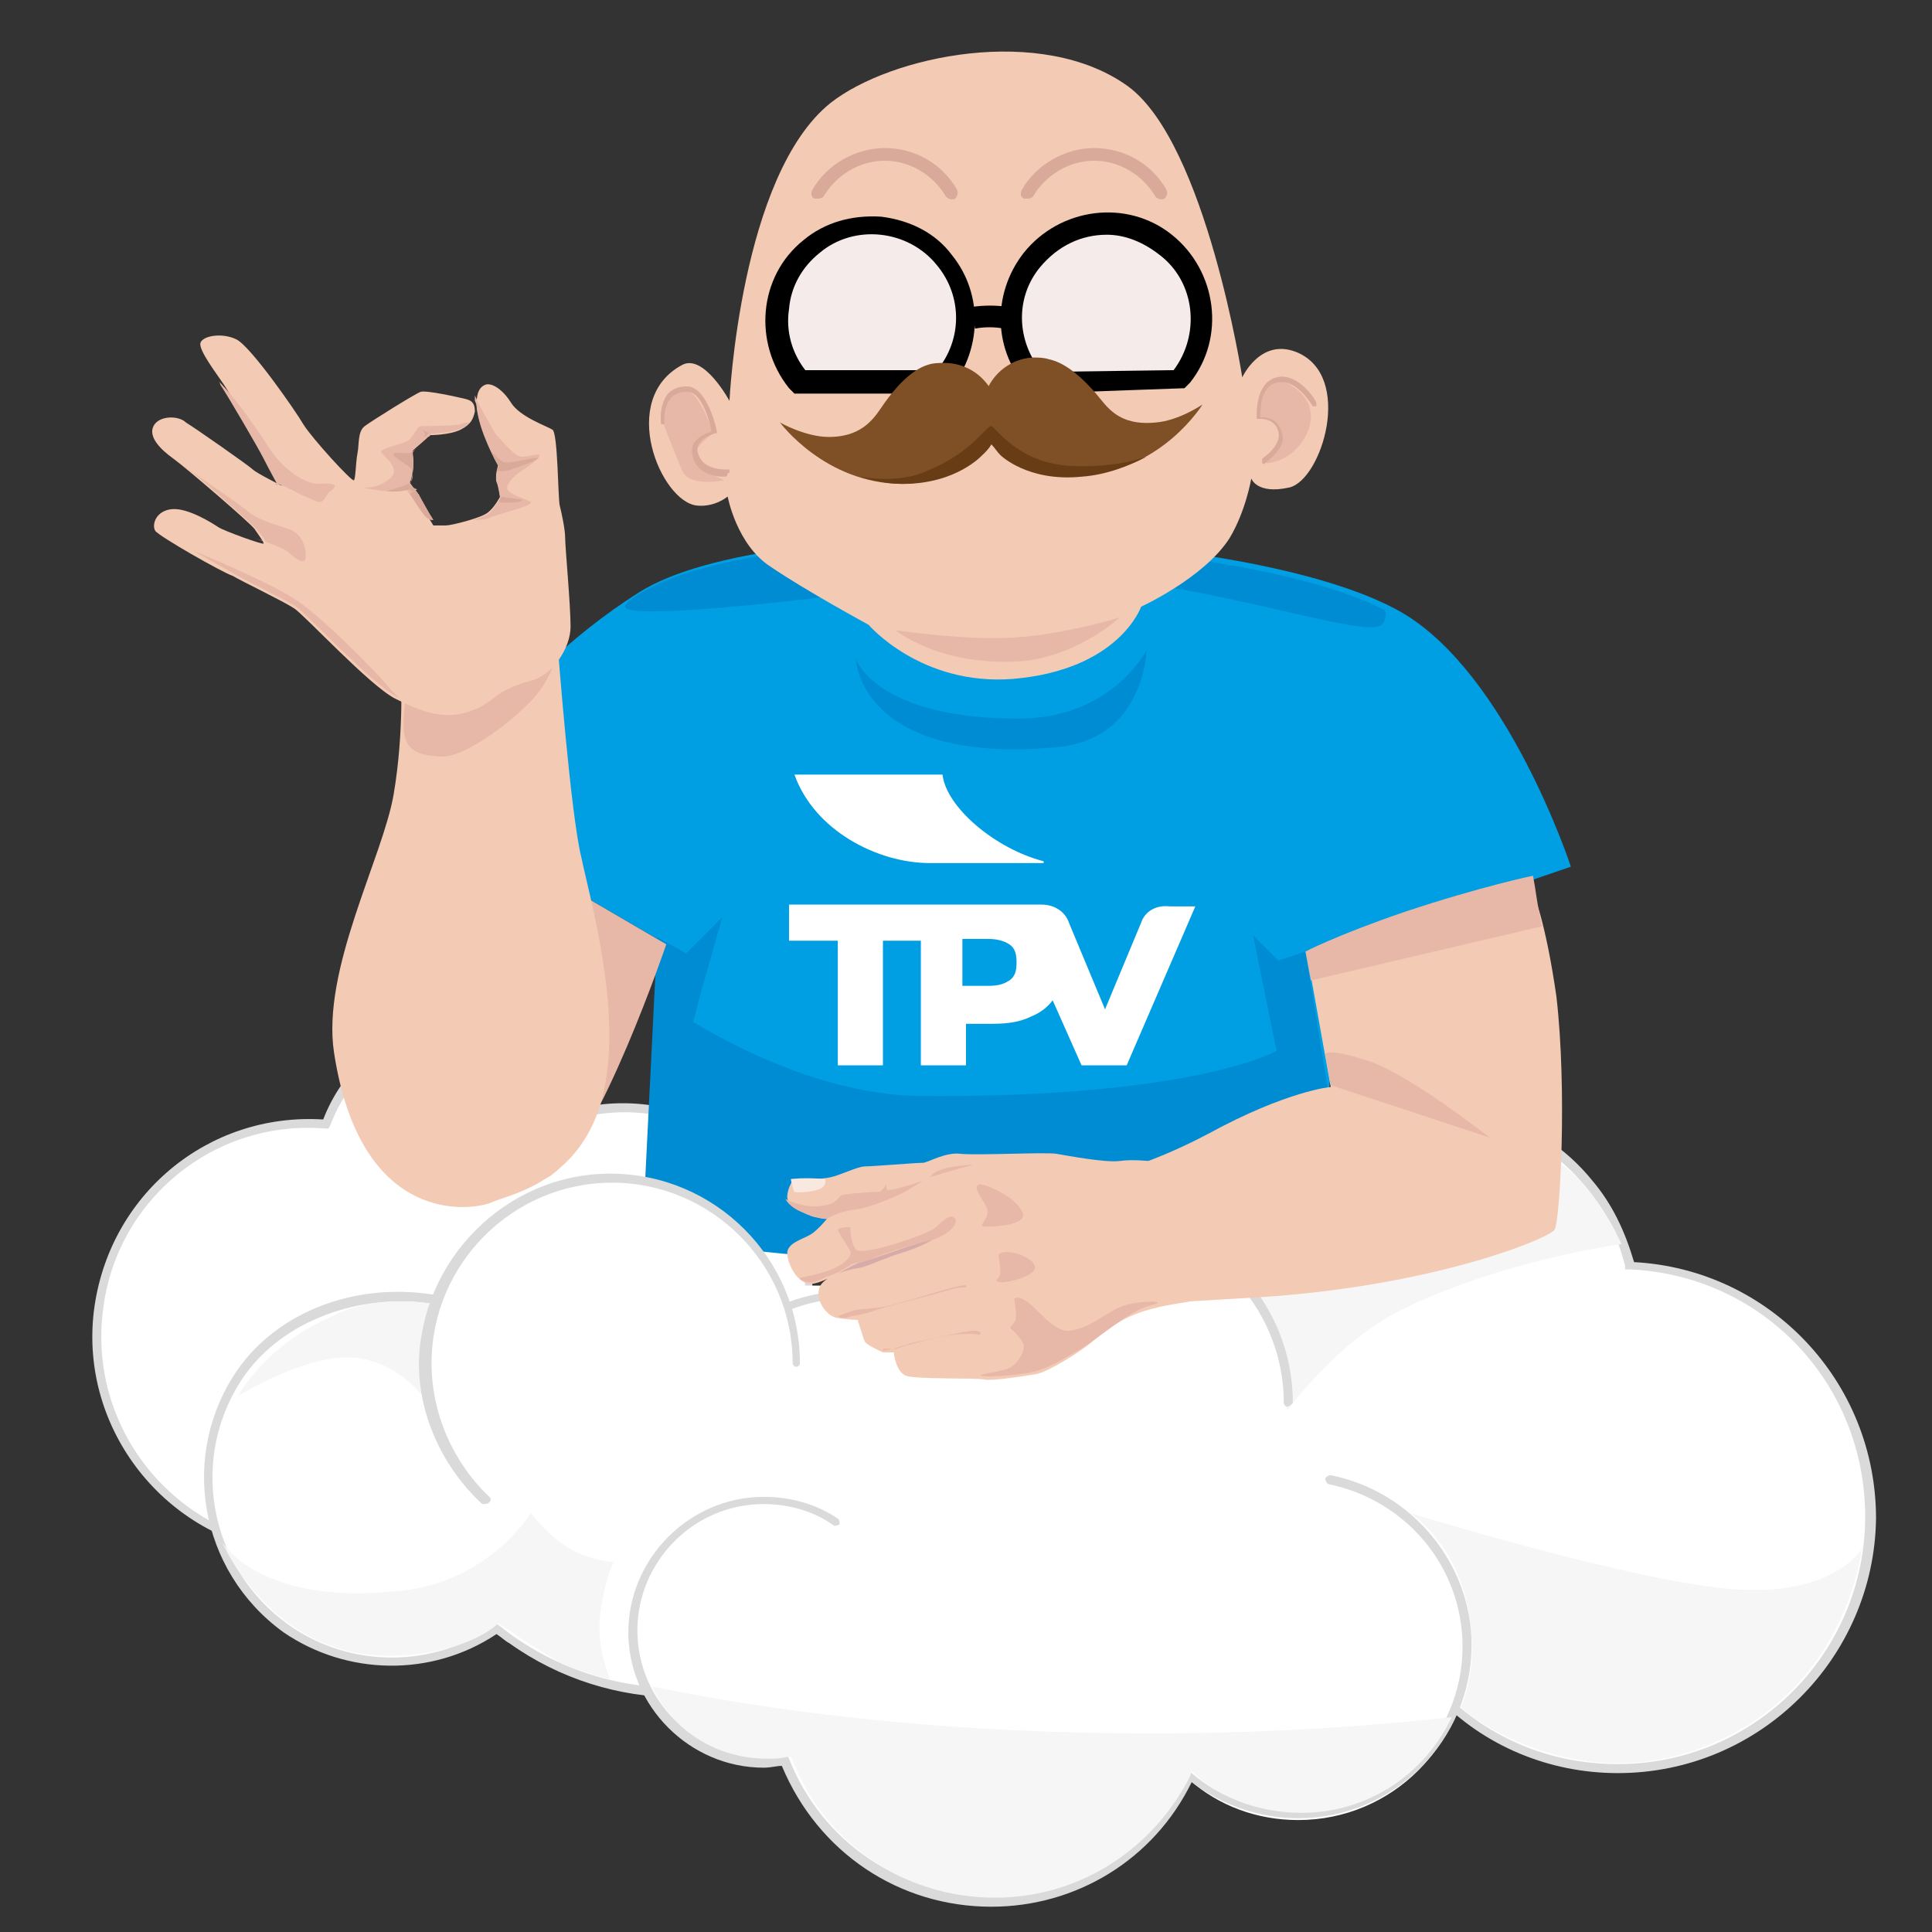 <?xml version="1.0" encoding="utf-8"?>
<!-- Generator: Adobe Illustrator 25.3.1, SVG Export Plug-In . SVG Version: 6.00 Build 0)  -->
<svg version="1.1" id="Capa_1" xmlns="http://www.w3.org/2000/svg" xmlns:xlink="http://www.w3.org/1999/xlink" x="0px" y="0px"
	 viewBox="0 0 107 107" style="enable-background:new 0 0 107 107;" xml:space="preserve">
<rect x="0" y="0" width="107" height="107" fill="#333333" stroke="none"/>
<style type="text/css">
	.st0{fill:#FFFFFF;}
	.st1{fill:#DADADA;}
	.st2{fill:#F7F6F6;}
	.st3{fill:#009FE3;}
	.st4{fill:#008CD3;}
	.st5{fill:#F3CAB3;}
	.st6{fill:#E7B8A7;}
	.st7{fill:#D9A99A;}
	.st8{fill:#F5EBEA;}
	.st9{fill:#7F4F25;}
	.st10{fill:#683C14;}
	.st11{fill:#D6ABA8;}
	.st12{fill:#F8E8DF;}
</style>
<g>
	<g>
		<g>
			<path class="st0" d="M27.6,79.1c-2-1.9-3.3-4.6-3.3-7.5c0-5.7,4.6-10.3,10.3-10.3s10.3,4.6,10.3,10.3"/>
			<path class="st1" d="M27.6,79.4c-0.1,0-0.1,0-0.2-0.1c-2.1-2-3.4-4.8-3.4-7.7c0-5.8,4.7-10.5,10.5-10.5c5.8,0,10.5,4.7,10.5,10.5
				c0,0.1-0.1,0.2-0.2,0.2s-0.2-0.1-0.2-0.2c0-5.5-4.5-10-10-10s-10,4.5-10,10c0,2.8,1.2,5.5,3.2,7.4c0.1,0.1,0.1,0.2,0,0.3
				C27.8,79.3,27.7,79.4,27.6,79.4z"/>
		</g>
		<rect x="27.8" y="71.2" class="st0" width="53.5" height="15.6"/>
		<ellipse class="st0" cx="74.9" cy="76.9" rx="5.1" ry="2.2"/>
		<g>
			<path class="st0" d="M24.5,83.4c-2.4,1.9-5.5,2.8-8.7,2.4C9.3,85,4.7,79.1,5.5,72.7c0.8-6.3,6.3-10.8,12.6-10.4
				c0.5-1.3,1.3-2.5,2.4-3.6c2.9-2.7,7-3.3,10.4-1.8"/>
			<path class="st1" d="M17.2,86.1c-0.5,0-1,0-1.5-0.1C9.2,85.2,4.4,79.2,5.2,72.6c0.8-6.4,6.3-11,12.7-10.6
				c0.5-1.3,1.3-2.5,2.4-3.5c2.9-2.7,7.1-3.5,10.7-1.9c0.1,0.1,0.2,0.2,0.1,0.3c-0.1,0.1-0.2,0.2-0.3,0.1c-3.5-1.5-7.4-0.8-10.2,1.8
				c-1,1-1.8,2.2-2.3,3.5l-0.1,0.2l-0.2,0c-6.2-0.5-11.6,4-12.3,10.1C4.9,79,9.5,84.8,15.8,85.6c3.1,0.4,6.1-0.5,8.5-2.4
				c0.1-0.1,0.3-0.1,0.3,0c0.1,0.1,0.1,0.3,0,0.3C22.5,85.2,19.9,86.1,17.2,86.1z"/>
		</g>
		<g>
			<path class="st0" d="M79.8,93.9c2.5,2.5,6,4.1,9.9,4.1c7.7,0,14-6.2,14-14c0-7.5-5.9-13.6-13.3-13.9c-0.4-1.6-1.1-3.2-2.3-4.5
				c-3-3.6-7.8-4.9-12-3.6"/>
			<path class="st1" d="M89.6,98.2c-3.8,0-7.4-1.5-10-4.2c-0.1-0.1-0.1-0.2,0-0.3c0.1-0.1,0.2-0.1,0.3,0c2.6,2.6,6,4,9.7,4
				c7.6,0,13.7-6.2,13.7-13.7c0-7.4-5.7-13.4-13.1-13.7l-0.2,0l0-0.2c-0.4-1.6-1.1-3.1-2.2-4.4c-2.8-3.4-7.4-4.8-11.7-3.5
				c-0.1,0-0.3,0-0.3-0.2c0-0.1,0-0.3,0.2-0.3c4.5-1.3,9.3,0.1,12.2,3.7c1.1,1.3,1.8,2.8,2.3,4.5c7.5,0.4,13.4,6.6,13.4,14.2
				C103.8,91.8,97.5,98.2,89.6,98.2z"/>
		</g>
		<path class="st2" d="M74.2,62.3c0,0,7.4-0.4,11.5,1.7c2.6,1.3,4.1,4.9,4.1,4.9s-6.7,0.9-12.3,3.7c-3.4,1.7-6.2,5.5-6.2,5.5
			s-3.3-6.5-4-8.5s-4.5-5.5-4.5-5.5L74.2,62.3z"/>
		<path class="st3" d="M35.4,32.8c-7.9,5-11.3,12-11.3,12l12.8,7.5c0,0,1,5.1,1.4,7.4c0.4,2.3-0.3,2.6-0.6,4.1
			c-0.3,1.4,3.2,1.8,9.1,1.9c8.8,0.2,26.2,3.8,26.2,3.8s0.2-5.8,0.7-10c0.5-4.2,0.2-7.3,0.2-7.3l2-0.4L87,48c0,0-3.5-10.7-9.4-14.1
			C69.2,29.1,42.7,28.2,35.4,32.8z"/>
		<path class="st4" d="M47.4,36.5c0,0,1.1,3.3,9,3.3c5.2,0,7.1-3.8,7.1-3.8s-0.1,5.1-5.2,5.4C47.6,42.3,47.4,36.5,47.4,36.5z"/>
		<g>
			<path class="st0" d="M50.5,87c-5.1,7.2-15,8.9-22.2,3.8c-0.3-0.2-0.5-0.4-0.8-0.6c-3.4,2.4-8.1,2.5-11.7,0
				c-4.6-3.3-5.7-9.6-2.4-14.2c2.2-3.1,6.4-4.6,10.5-4"/>
			<path class="st1" d="M37.5,94c-3.2,0-6.5-1-9.3-3c-0.2-0.1-0.4-0.3-0.7-0.5c-3.6,2.4-8.3,2.3-11.8-0.1C11,87,9.9,80.5,13.2,75.8
				c2.2-3.1,6.4-4.8,10.8-4.1c0.1,0,0.2,0.1,0.2,0.3c0,0.1-0.1,0.2-0.3,0.2c-4.1-0.6-8.2,1-10.3,3.9C10.4,80.6,11.5,86.8,16,90
				c3.4,2.4,8,2.4,11.4,0l0.1-0.1l0.1,0.1c0.3,0.2,0.5,0.4,0.8,0.6c7.1,5,16.9,3.3,21.8-3.8c0.1-0.1,0.2-0.1,0.3-0.1
				c0.1,0.1,0.1,0.2,0.1,0.3C47.6,91.6,42.6,94,37.5,94z"/>
		</g>
		<path class="st2" d="M23.9,72.2c0,0-0.7,1.1-0.6,2.7c0.1,1.3,0.3,2.7,0.3,2.7s-1.3-2.1-3.9-2.4c-2.6-0.3-6.5,2.1-6.5,2.1
			s1.4-2.7,5-4.3C20.7,71.6,23.9,72.2,23.9,72.2z"/>
		<path class="st2" d="M34,86.5c0,0-1.1,0-2.4-0.7c-1.1-0.6-2.2-2-2.2-2s-2.3,3.8-7.2,4.3c-7.8,0.9-9.9-2.7-9.9-2.7s2.7,6.4,9.4,6.3
			c4.3-0.1,5.9-1.8,5.9-1.8s2.2,1.5,3.3,2.1c1.1,0.6,2.9,1,2.9,1s-0.9-1.9-0.5-4C33.6,87.1,34,86.5,34,86.5z"/>
		<path class="st2" d="M78.1,83.8c0,0,3.1,1.9,3.4,6.8c0.2,2.2-0.6,4-0.6,4s6.8,5.8,15.1,1.4c6.4-3.4,7.1-10.2,7.1-10.2
			s-1.6,2.7-7.3,2.2S78.1,83.8,78.1,83.8z"/>
		<g>
			<path class="st0" d="M46.4,84.3c-1.1-0.8-2.5-1.2-4-1.2c-4,0-7.3,3.3-7.3,7.3c0,4,3.3,7.3,7.3,7.3c0.4,0,0.8,0,1.1-0.1
				c1.8,4.6,6.2,7.8,11.4,7.8c4.8,0,9-2.8,11-6.8c1.6,1.4,3.7,2.2,6,2.2c5.2,0,9.4-4.2,9.4-9.4c0-4.6-3.3-8.4-7.6-9.2"/>
			<path class="st1" d="M54.9,105.6c-5.1,0-9.6-3-11.6-7.8c-0.3,0-0.6,0.1-1,0.1c-4.1,0-7.5-3.4-7.5-7.5c0-4.1,3.4-7.5,7.5-7.5
				c1.5,0,2.9,0.4,4.1,1.2c0.1,0.1,0.1,0.2,0.1,0.3c-0.1,0.1-0.2,0.1-0.3,0.1c-1.1-0.8-2.5-1.2-3.9-1.2c-3.9,0-7,3.2-7,7
				c0,3.9,3.2,7,7,7c0.4,0,0.7,0,1.1-0.1l0.2,0l0.1,0.2c1.8,4.6,6.2,7.6,11.2,7.6c4.6,0,8.7-2.6,10.8-6.7l0.1-0.3l0.2,0.2
				c1.6,1.4,3.7,2.1,5.9,2.1c5,0,9.1-4.1,9.1-9.1c0-4.4-3.1-8.1-7.4-9c-0.1,0-0.2-0.2-0.2-0.3c0-0.1,0.2-0.2,0.3-0.2
				c4.5,0.9,7.8,4.9,7.8,9.4c0,5.3-4.3,9.6-9.6,9.6c-2.1,0-4.2-0.7-5.9-2C63.9,103,59.6,105.6,54.9,105.6z"/>
		</g>
		<path class="st2" d="M36.1,93.4c1.2,2.5,3.6,4,6.4,4c0.4,0,0.7,0,1.1-0.1l0.2,0l0.1,0.2c1.8,4.6,6.2,7.6,11.2,7.6
			c4.6,0,8.7-2.6,10.8-6.7l0.1-0.3l0.2,0.2c1.6,1.4,3.7,2.1,5.9,2.1c3.6,0,6.8-2.1,8.3-5.3C75,95.7,69.4,96,63.7,96
			C53.8,96,44.3,95.1,36.1,93.4z"/>
		<path class="st0" d="M70.9,75.6c-1-4.6-5.1-8.1-10-8.1c-3.9,0-7.3,2.2-9,5.5c-1.4-0.9-3.1-1.3-4.8-1.3c-2.5,0-4.8,1-6.4,2.6"/>
		<g>
			<path class="st0" d="M43,72.5c-0.6-1.4-2-2.2-3.6-2.2c-0.8,0-2.3,0.5-2.8,1.2c0,0-0.6,0.6-0.8,1.2"/>
			<path class="st1" d="M35.7,72.9C35.7,72.9,35.7,72.9,35.7,72.9c-0.2-0.1-0.3-0.2-0.2-0.3c0.2-0.6,0.8-1.2,0.9-1.3
				c0.6-0.8,2.2-1.3,3-1.3c1.7,0,3.2,0.9,3.9,2.4c0.1,0.1,0,0.3-0.1,0.3c-0.1,0.1-0.3,0-0.3-0.1c-0.6-1.3-1.9-2.1-3.4-2.1
				c-0.8,0-2.1,0.5-2.6,1.1l0,0c0,0-0.6,0.6-0.7,1.1C35.9,72.9,35.8,72.9,35.7,72.9z"/>
		</g>
		<ellipse class="st0" cx="39.7" cy="73.7" rx="3.3" ry="2.8"/>
		<path class="st1" d="M70.9,75.8c-0.1,0-0.2-0.1-0.2-0.2c-0.9-4.6-5-7.9-9.7-7.9c-3.7,0-7.1,2-8.8,5.3L52,73.3l-0.2-0.1
			c-1.4-0.9-3.1-1.3-4.7-1.3c-2.3,0-4.6,0.9-6.3,2.5c-0.1,0.1-0.2,0.1-0.3,0c-0.1-0.1-0.1-0.2,0-0.3c1.8-1.7,4.1-2.6,6.6-2.6
			c1.7,0,3.3,0.4,4.7,1.3c1.8-3.3,5.3-5.4,9.1-5.4c4.9,0,9.2,3.5,10.2,8.3C71.1,75.7,71.1,75.8,70.9,75.8
			C70.9,75.8,70.9,75.8,70.9,75.8z"/>
		<g>
			<path class="st0" d="M51.4,74.2c1.4-3.9,5.2-6.7,9.6-6.7c5.6,0,10.2,4.6,10.2,10.2"/>
			<path class="st1" d="M71.3,77.9c-0.1,0-0.2-0.1-0.2-0.2c0-5.5-4.5-10-10-10c-4.2,0-8,2.6-9.4,6.6c0,0.1-0.2,0.2-0.3,0.1
				c-0.1,0-0.2-0.2-0.1-0.3c1.5-4.1,5.4-6.9,9.8-6.9c5.8,0,10.5,4.7,10.5,10.5C71.5,77.8,71.4,77.9,71.3,77.9z"/>
		</g>
		<path class="st4" d="M76.3,34.7c0.5-0.1,0.5-0.8,0.4-0.9c-8-4.2-34.1-5.4-41.3-0.9c-1.3,0.8-1.3,1.1,2.6,0.9
			c10.4-0.7,15.3-2.3,22-1.8C66.8,32.3,74.7,35.1,76.3,34.7z"/>
		<path class="st4" d="M72.3,52.7l-1.5,0.5l-1.4-1.4l1.3,6.4c0,0-4.5,2.6-19.6,2.5c-5.2,0-10.4-2.7-12.7-4.1l0.3-1.2l1.3-4.6l-2,2
			l-1.6-0.9l-0.8,16.1c-0.2,1,18,2.7,26.1,1.9c8.1-0.8,12-8.6,12-8.6L72.3,52.7z"/>
		<g>
			<g>
				<path class="st5" d="M84.9,49.4l-12.4,4.1l1.2,6.7c0,0-2.4,0.2-6.8,2.6c-5.5,2.9-8.6,2.6-8.6,2.6l1.1,7.1c0,0-0.8,0,9.4-0.6
					c10.2-0.5,17-3.3,17.3-3.8s0.7-7.7,0.1-12.9C85.6,51,84.9,49.4,84.9,49.4z"/>
				<path class="st6" d="M72.3,52.7c0,0,1.7-0.9,5.5-2.2c4.2-1.4,7.1-2,7.1-2c0,0,0.1,0.5,0.2,1.2c0.1,0.7,0.3,1.6,0.3,1.6l-12.8,3
					L72.3,52.7z"/>
				<path class="st6" d="M73.7,60.1l8.8,2.9c0,0-4.7-3.7-6.9-4.3c-2.2-0.7-2.2-0.3-2.2-0.3L73.7,60.1z"/>
			</g>
			<g>
				<path class="st3" d="M61.1,63.9L61.1,63.9C61.1,63.9,61.1,63.9,61.1,63.9z"/>
			</g>
		</g>
		<g>
			<path class="st0" d="M26.8,83.1c-2-1.9-3.3-4.6-3.3-7.5c0-5.7,4.6-10.3,10.3-10.3s10.3,4.6,10.3,10.3"/>
			<path class="st1" d="M26.8,83.3c-0.1,0-0.1,0-0.2-0.1c-2.1-2-3.4-4.8-3.4-7.7C23.3,69.8,28,65,33.8,65c5.8,0,10.5,4.7,10.5,10.5
				c0,0.1-0.1,0.2-0.2,0.2s-0.2-0.1-0.2-0.2c0-5.5-4.5-10-10-10s-10,4.5-10,10c0,2.8,1.2,5.5,3.2,7.4c0.1,0.1,0.1,0.2,0,0.3
				C27,83.3,26.9,83.3,26.8,83.3z"/>
		</g>
		<path class="st6" d="M30.4,48.5l6.5,3.8c0,0-3.7,10.9-6.4,12.8s-7.9-9.8-7.9-9.8L30.4,48.5z"/>
		<g>
			<path class="st5" d="M30.9,35.9c0,0,0.7,9.2,1.3,11.6c0.5,2.4,2.4,8.9,1.1,13.5s-5.3,5.2-6.1,5.6c-0.9,0.4-7.2,1.5-8.7-8.3
				c-0.7-4.6,2.7-10.8,3.3-14.3c0.6-3.5,0.4-6.9,0.4-6.9L30.9,35.9z"/>
			<path class="st6" d="M30.9,35.9c0,0-0.2,1.4-1.2,2.6c-1,1.2-3.9,3.5-5.3,3.4c-2-0.1-2.3-0.8-1.9-3.4
				C22.9,35.8,30.9,35.9,30.9,35.9z"/>
			<g>
				<g>
					<path class="st5" d="M29.4,37.7c1.2-0.3,2.2-1.8,2.2-3c0-1.2-0.3-4.4-0.3-4.9c0-0.5-0.2-1.4-0.3-1.8s-0.1-4-0.4-4.2
						s-1.8-0.7-2.3-1.5c-0.5-0.8-1.1-1.1-1.4-1c-0.3,0.1-0.5,0.4-0.5,1c0,0.1,0,0.2,0,0.2c0.1,0.7,0.3,1.3,0.6,2
						c0.3,0.7,0.6,1.2,0.6,1.2s-0.2,0.7-0.1,0.9c0.1,0.2,0.2,0.9,0.2,0.9s-0.3,0.6-0.7,0.9s-2,0.7-2.3,0.7c-0.3,0-0.7,0-0.7,0
						s-0.8-1.3-0.9-1.6s-0.5-0.6-0.5-0.7c0.1-0.1,0.2-0.8,0.2-1.1c0-0.4-0.1-0.6,0-0.7c0,0,0.8-0.7,0.8-0.7s0.2-0.2,0.2-0.2
						s1.1,0,1.7-0.3s0.7-0.6,0.8-1c0-0.4-0.1-0.6-0.5-0.7c-0.4-0.1-2.2-0.5-2.5-0.4s-2.7,1.6-3.1,1.9s-0.3,1-0.4,1.5
						s-0.1,1.4-0.2,1.5s-2.3-2.3-2.8-3.1c-0.4-0.7-2.9-4.3-3.7-4.7s-1.9-0.2-2,0.2c-0.1,0.4,0.9,1.7,1.3,2.3
						c0.4,0.6,2.1,3.5,2.4,4.1s0.8,1.5,0.8,1.5s-1.4-0.7-1.6-0.9s-3.2-2.3-3.7-2.6C9.9,23,8.8,23,8.5,23.6c-0.3,0.6,0.4,1.3,1.1,1.8
						c0.7,0.5,4.3,3.6,4.5,3.9c0.2,0.3,0.5,0.7,0.5,0.8s-2.2-0.7-2.5-0.9c-0.3-0.2-1.7-1.1-2.6-1c-0.9,0.1-1.1,0.9-0.9,1.2
						c0.2,0.3,3.7,2.3,4.3,2.5c0.5,0.3,2.8,1.4,3.4,1.8s4.2,4.3,5.6,5c1.4,0.7,2.7,1.2,4.1,0.7C27.5,38.9,27.2,38.3,29.4,37.7z"/>
				</g>
				<g>
					<path class="st6" d="M14.7,30c-0.3-0.1-0.6-0.2-0.6-0.2C14.4,29.9,14.6,30,14.7,30z"/>
					<path class="st6" d="M14.7,30C14.7,30,14.7,30,14.7,30c0.5,0.2,1.1,0.4,1.3,0.6c0.4,0.4,0.8,0.6,0.9,0.4c0.1-0.3,0-1.4-0.9-1.7
						c-0.9-0.3-1.7-0.5-2.3-1c-0.6-0.5-3-2.1-3.5-2.5c0,0,0,0,0,0c1.3,1,3.7,3.2,3.9,3.4C14.4,29.5,14.7,29.9,14.7,30z"/>
					<path class="st6" d="M16.9,27.5c0.3,0.1,0.6,0.3,0.8,0.3c0.3,0,0.4-0.5,0.6-0.6c0.3-0.2,0.5-0.5-0.6-0.4c-1.1,0-2.3-1.2-2.8-2
						c-0.4-0.6-1.6-2.5-2.9-3.8c0.1,0.1,0.2,0.2,0.2,0.3c0.4,0.6,2.1,3.5,2.4,4.1c0.3,0.6,0.8,1.5,0.8,1.5s-0.1,0-0.2-0.1l0,0
						C15.5,26.7,16.6,27.4,16.9,27.5z"/>
					<path class="st6" d="M21.4,37.9c-0.6-0.7-3.7-3.9-5.2-4.8c-1.1-0.7-4-2-5.5-2.6c1,0.6,2,1.1,2.3,1.3c0.5,0.3,2.8,1.4,3.4,1.8
						c0.6,0.4,4.2,4.3,5.6,5c0,0,0.1,0,0.1,0.1C22.1,38.6,21.8,38.4,21.4,37.9z"/>
					<path class="st6" d="M23.3,23.6c-0.2,0-0.4,0.6-0.7,0.8c-0.3,0.2-1.4,0.4-1.5,0.6c0,0.2,1.2,0.9,0.5,1.5S20.1,27,20.1,27
						s0.9,0.2,1.3,0.2c0.4,0.1,1.1-0.1,1.1-0.1s0.4,0.6,0.9,1.3c0.2,0.3,0.4,0.4,0.6,0.4c-0.2-0.3-0.7-1.2-0.8-1.4
						c-0.2-0.3-0.5-0.6-0.5-0.7c0.1-0.1,0.2-0.8,0.2-1.1c0-0.4-0.1-0.6,0-0.7c0,0,0.8-0.7,0.8-0.7c0.1,0,0.2-0.2,0.2-0.2
						s1.1,0,1.7-0.3c0.2-0.1,0.3-0.2,0.4-0.3c-0.1,0-0.3,0-0.5,0.1C25,23.6,23.5,23.6,23.3,23.6z"/>
					<path class="st6" d="M26.4,22.6c0.1,0.7,0.3,1.3,0.6,2c0.3,0.7,0.6,1.2,0.6,1.2s-0.2,0.7-0.1,0.9c0.1,0.2,0.2,0.9,0.2,0.9
						s-0.3,0.6-0.7,0.9c-0.2,0.1-0.5,0.2-0.8,0.3c0.3,0,0.7,0,1.1-0.2c0.9-0.3,2.2-0.6,2.1-0.8c-0.1-0.1-1.2-0.4-1.3-0.7
						c-0.1-0.3,0.4-0.8,0.9-1.1c0.5-0.3,0.9-0.7,0.9-0.8c0-0.1-0.7,0.1-1,0.1c-0.4,0-1-0.8-1.4-1.2c-0.2-0.3-0.9-1.5-1.2-2.2
						c0,0.1,0,0.2,0,0.3C26.4,22.4,26.4,22.5,26.4,22.6z"/>
				</g>
				<g>
					<path class="st7" d="M23.5,24.4C23.5,24.4,23.5,24.4,23.5,24.4c-0.1,0.1-0.4,0.3-0.5,0.4C23.2,24.6,23.4,24.5,23.5,24.4z"/>
					<path class="st7" d="M23.4,28.4c0.2,0.3,0.4,0.4,0.6,0.4c-0.2-0.3-0.7-1.2-0.8-1.4c-0.1-0.1-0.1-0.2-0.2-0.2
						c-0.1,0-0.2,0.1-0.3,0.1C22.8,27.5,23.1,28,23.4,28.4z"/>
					<path class="st7" d="M23.4,23.8c0,0,0.3,0.3,0,0.5c0.1-0.1,0.1-0.1,0.1-0.1c0.1,0,0.2-0.2,0.2-0.2s0.2,0,0.5,0
						C23.8,24.1,23.4,23.8,23.4,23.8z"/>
					<path class="st7" d="M22.7,26.8c0.1-0.1,0.2-0.8,0.2-1.1s-0.1-0.6,0-0.7c0,0,0.1-0.1,0.2-0.2c-0.2,0.2-0.4,0.3-0.5,0.3
						c-0.3,0-0.9-0.1-0.8,0.1s0.9,0.6,1,0.8c0.1,0.2,0.1,0.7-0.2,0.8c-0.2,0.1-0.8,0.3-1.2,0.4c0.1,0,0.2,0,0.2,0
						c0.4,0.1,1.1-0.1,1.1-0.1s0,0,0.1,0.1c0.1,0,0.2,0,0.3-0.1C22.8,27,22.6,26.8,22.7,26.8z"/>
					<path class="st7" d="M29.8,25.4c0.2-0.2-1.5,0.3-1.9,0.2c-0.2-0.1-0.4-0.3-0.7-0.6c0.2,0.5,0.4,0.8,0.4,0.8s0,0.1-0.1,0.3
						c0.3,0,0.6,0,0.8-0.1C28.9,25.8,29.5,25.6,29.8,25.4"/>
					<path class="st7" d="M28.9,27.7c-0.1-0.1-0.8-0.1-1.1-0.2c0,0,0,0,0,0c0,0-0.1,0.1-0.2,0.3C28.1,27.9,29,27.8,28.9,27.7z"/>
				</g>
			</g>
		</g>
		<g>
			<path class="st5" d="M46,5.7c-5,4-5.6,16.5-5.6,16.5s-1.4-2.6-2.6-2c-3.6,1.9-1.2,7.6,0.8,7.8c1,0.1,1.7-0.5,1.7-0.5
				s0.5,2.7,2.4,3.9c1.9,1.3,5.4,3.2,5.4,3.2s2.9,3.4,8,3c5.9-0.5,7.1-4,7.1-4s3.5-1.6,4.9-3.8c0.9-1.5,1.2-3.3,1.2-3.3
				s0.3,0.9,2.1,0.5s3.6-6.2,0.4-7.5c-2-0.8-3,1.4-3,1.4s-2-12.9-6.3-16.1C57.7,1.3,49.3,3.1,46,5.7z"/>
			<path class="st6" d="M49.6,34.9c0,0,3.9,0.6,6.7,0.4c2.8-0.2,5.7-1.1,5.7-1.1s-2.1,2-5.2,2.4C52.1,37,49.6,34.9,49.6,34.9z"/>
			<path class="st6" d="M69.7,23.1c0,0,0.3-2.4,1-2.1c0.7,0.2,1.9,0.8,1.9,2.1c0,0.9-0.8,2.2-2.1,2.5s0.8-0.8,0.4-1.7
				C70.5,23,69.7,23.1,69.7,23.1z"/>
			<path class="st6" d="M36.6,23.1c0,0,0-1.8,1.4-1.5c0.8,0.2,1.5,2.4,1.5,2.4s-1.2,0.8-1,1.4s1.6,1.2,1.6,1.2s-1.9,0.4-2.3-0.5
				S36.6,23.1,36.6,23.1z"/>
			<path class="st7" d="M70,25.7c0,0-0.1,0-0.1-0.1c0-0.1,0-0.1,0-0.2c0,0,1.1-0.7,0.9-1.5c-0.2-0.8-1.1-0.7-1.1-0.7l-0.1,0l0-0.1
				c0-0.1-0.1-1.9,1.1-2.2c1.2-0.3,2.2,1.3,2.2,1.4c0,0.1,0,0.1,0,0.2c-0.1,0-0.1,0-0.2,0c0,0-0.9-1.6-2-1.3
				c-0.9,0.2-0.9,1.5-0.9,1.9c0.4,0,1,0.1,1.2,0.9C71.3,24.8,70.1,25.6,70,25.7C70.1,25.7,70,25.7,70,25.7z"/>
			<path class="st7" d="M40.1,26.4c-0.4,0-1.4-0.1-1.7-1c-0.1-0.3-0.1-0.6,0-0.8c0.2-0.4,0.7-0.6,1-0.7c-0.1-0.7-0.6-2.2-1.3-2.2
				c-0.4,0-0.7,0.1-0.9,0.3c-0.5,0.5-0.4,1.4-0.4,1.4c0,0.1,0,0.1-0.1,0.1c-0.1,0-0.1,0-0.1-0.1c0,0-0.1-1,0.4-1.6
				c0.3-0.3,0.6-0.4,1.1-0.4c1.1,0.1,1.6,2.4,1.6,2.5l0,0.1l-0.1,0c0,0-0.7,0.2-0.9,0.6c-0.1,0.2-0.1,0.4,0,0.6
				c0.3,0.9,1.6,0.8,1.6,0.8c0.1,0,0.1,0,0.1,0.1c0,0.1,0,0.1-0.1,0.1C40.3,26.4,40.2,26.4,40.1,26.4z"/>
			<path class="st7" d="M45.3,11c-0.1,0-0.1,0-0.2,0c-0.2-0.1-0.2-0.3-0.1-0.5c0.8-1.4,2.4-2.3,4-2.3c1.7,0,3.2,0.9,4,2.3
				c0.1,0.2,0,0.4-0.1,0.5c-0.2,0.1-0.4,0-0.5-0.1c-0.7-1.2-2-2-3.4-2c-1.4,0-2.7,0.8-3.4,2C45.6,10.9,45.5,11,45.3,11z"/>
			<path class="st7" d="M56.9,11c-0.1,0-0.1,0-0.2,0c-0.2-0.1-0.2-0.3-0.1-0.5c0.8-1.4,2.4-2.3,4-2.3c1.7,0,3.2,0.9,4,2.3
				c0.1,0.2,0,0.4-0.1,0.5c-0.2,0.1-0.4,0-0.5-0.1c-0.7-1.2-2-2-3.4-2c-1.4,0-2.7,0.8-3.4,2C57.2,10.9,57.1,11,56.9,11z"/>
			<g>
				<path d="M55.6,18.2c-0.5-0.1-1.1-0.1-1.6,0L53.8,17c0.7-0.1,1.4-0.1,2,0L55.6,18.2z"/>
				<g>
					<g>
						<path class="st8" d="M52.3,21.2c0.1-0.1,0.2-0.2,0.3-0.3c1.8-2.2,1.5-5.4-0.7-7.2c-2.2-1.8-5.4-1.5-7.2,0.7
							c-1.7,2-1.5,4.9,0.3,6.8L52.3,21.2z"/>
						<path d="M52.4,21.8l-8.4,0l-0.2-0.2c0,0-0.1-0.1-0.1-0.1c-2-2.5-1.7-6.2,0.8-8.2c1.2-1,2.7-1.4,4.3-1.3c1.6,0.2,3,0.9,3.9,2.1
							c1.8,2.2,1.7,5.4-0.2,7.6L52.4,21.8z M44.6,20.5l7.3,0c1.4-1.7,1.4-4.1,0-5.8c-1.6-2-4.6-2.3-6.5-0.7c-1,0.8-1.6,1.9-1.7,3.1
							C43.5,18.4,43.9,19.6,44.6,20.5z"/>
					</g>
					<g>
						<path class="st8" d="M57.7,21.3l7.7-0.2c0.3-0.3,0.5-0.6,0.7-1c1.3-2.5,0.3-5.6-2.3-6.9c-2.5-1.3-5.6-0.3-6.9,2.3
							C55.9,17.5,56.3,19.8,57.7,21.3z"/>
						<path d="M57.2,21.8L57,21.6c-2-2.1-2.1-5.3-0.3-7.6c2-2.5,5.7-3,8.2-1c2.5,2,3,5.7,1,8.2c0,0-0.1,0.1-0.1,0.1l-0.2,0.2
							L57.2,21.8z M61.3,13c-1.4,0-2.7,0.6-3.7,1.8c-1.4,1.7-1.3,4.1,0.1,5.8l7.3-0.1c1.5-2,1.2-4.9-0.8-6.4
							C63.3,13.4,62.3,13,61.3,13z"/>
					</g>
				</g>
			</g>
			<g>
				<g>
					<g>
						<path class="st9" d="M55.4,25.1L55.4,25.1c-0.6-0.5-1-1.2-1-2.1c-0.1-1.6,1.1-3.1,2.8-3.2c0.3,0,0.6,0,0.9,0.1c0,0,0,0,0,0
							c0,0,0,0,0,0c0,0,0,0,0,0c1,0.2,2,1.2,2.6,1.9c0.6,0.7,1.2,1.8,3.3,1.6c1.3-0.1,2.6-1,2.6-1s-2.2,3.6-6.5,3.9
							C56.9,26.6,55.4,25.1,55.4,25.1z"/>
					</g>
					<g>
						<path class="st9" d="M54.4,25.2L54.4,25.2c0.6-0.5,0.9-1.3,0.9-2.1c0-1.6-1.3-3-3-3c-0.3,0-0.6,0-0.9,0.1c0,0,0,0,0,0
							c0,0,0,0,0,0c0,0,0,0,0,0c-1,0.3-1.9,1.4-2.4,2.1c-0.5,0.7-1.1,1.9-3.1,1.9c-1.3,0-2.7-0.8-2.7-0.8s2.5,3.4,6.8,3.4
							C53,26.7,54.4,25.2,54.4,25.2z"/>
					</g>
				</g>
				<path class="st10" d="M59.2,25.8c-2.9-0.2-4.1-2.2-4.3-2.2c-0.3,0-1.1,1.5-3.6,2.5c-1.1,0.5-2.5,0.5-3.7,0.3
					c0.7,0.2,1.5,0.4,2.4,0.4c3,0,4.4-1.6,4.4-1.6l0,0c0.2-0.2,0.4-0.4,0.5-0.6c0.2,0.2,0.3,0.4,0.5,0.6l0,0c0,0,1.5,1.5,4.5,1.2
					c1.4-0.1,2.6-0.6,3.6-1.1C62.6,25.6,61.2,25.9,59.2,25.8z"/>
			</g>
		</g>
		<g>
			<path class="st0" d="M63.2,51.1l-2,4.8l-2-4.8c-0.2-0.6-0.8-1-1.5-1h-2.7h-1.1h-2.3h-0.6h-7.3v2h2.7v6.9h2.5v-6.9h2.1v6.9h2.5
				v-2.3h1.5c0.8,0,1.5-0.1,2.1-0.4c0.5-0.2,0.9-0.5,1.2-0.9l1.6,3.6h2.5l3.8-8.8h-1.4C64,50.1,63.4,50.5,63.2,51.1z M55.9,54.3
				c-0.3,0.2-0.6,0.3-1.2,0.3h-1.4v-2.6h1.4c0.5,0,0.9,0.1,1.2,0.3c0.3,0.2,0.4,0.5,0.4,1C56.3,53.8,56.2,54.1,55.9,54.3z"/>
			<path class="st0" d="M57.8,47.7c-2.7-0.7-5.4-3-5.6-4.8H44c1.1,3.1,4.6,4.9,7.5,4.9h6.3L57.8,47.7z"/>
		</g>
	</g>
	<g>
		<path class="st11" d="M45.7,70.1c0.1,0.4,0.9,0.8,1,0.9c0.1,0,6.4-2.5,6.4-2.5L51,67.7L45.7,70.1z"/>
		<g>
			<path class="st5" d="M63.6,64.3c0,0-0.9-0.1-1.6,0c-0.8,0.1-2.9-0.3-3.5-0.4s-4.4,0.1-5.3,0s-1.8,0.5-2.1,0.5
				c-0.4,0-2.8,0.2-3.2,0.2c-0.4,0-1.4,0.5-1.9,0.6c-0.4,0.1-2.1,0.2-2.1,0.2s-0.3,0.4-0.3,0.9s1.1,1,1.5,1.1
				c0.4,0.1,0.7,0.1,0.7,0.1S45.4,68,45,68.3s-1.4,0.5-1.4,1.1s0.6,1.8,1.4,1.7c0.8-0.1,2.2-1.1,2.7-1.2c0.4-0.1,2.4-0.8,2.7-0.9
				c0.4-0.1,1.4-0.5,1.3-0.4c0,0.1-1.1,0.6-1.8,0.8s-1.8,0.7-2.2,0.8c0,0-1.6,0.2-2.2,0.9c-0.5,0.7,0.2,1.8,0.9,1.9
				c0.7,0.1,1.1,0.1,1.1,0.1s0.3,1,0.4,1.2c0.1,0.2,0.8,0.5,1,0.6c0.2,0,0.6,0,0.6,0s0.1,1.1,0.7,1.3s3.9,0.1,4.3,0.2
				s2.3-0.2,2.9-0.3c0.6-0.1,2.4-1.2,3.1-1.8c0.7-0.6,1.6-1.3,2.9-1.7s2.1-0.4,2.8-0.6c1.4-0.3,1.9-2.8,1.8-4.1
				C67.8,66.5,65.8,64.5,63.6,64.3z"/>
			<path class="st12" d="M45.7,65.3c0,0,0.1,0.3-0.2,0.5c-0.3,0.2-1.4,0.3-1.5,0.2s-0.2-0.7-0.2-0.7S44.5,65.2,45.7,65.3z"/>
			<path class="st6" d="M45.8,67.5c0,0,0.6-0.4,1.5-0.5c0.9-0.1,2.5-0.8,3-1.1c0.5-0.3,0.8-0.5,0.8-0.5s-1.5,0.5-1.8,0.5
				c-0.3,0.1-0.2-0.3-0.2-0.3s-0.3,0.4-0.4,0.4s-1.9,0.1-2.1,0.2c-0.2,0.1-0.2,0.5-1.2,0.6s-1.9-0.4-1.9-0.4s0.2,0.5,1.1,0.8
				C45.7,67.6,45.8,67.5,45.8,67.5z"/>
			<path class="st6" d="M44.3,70.8c0.1-0.1,0.6-0.1,1.5-0.4c0.9-0.3,1.4-0.8,1.3-1.1c-0.1-0.2-0.7-1.1-0.7-1.2
				c0-0.1,0.7-0.2,0.7-0.1c0,0.1,0,0.8,0.3,1.2c0.3,0.4,3.9-0.8,4.4-1.2c0.5-0.5,0.9-0.8,1.1-0.5s-0.5,1-1.4,1.2
				c-0.9,0.2-2.8,0.8-3.2,1s-0.8,0.2-1.1,0.3c-0.3,0.2-1,0.6-1.4,0.7c-0.3,0.1-0.6,0.4-1.1,0.3C44.3,70.9,44.3,70.8,44.3,70.8z"/>
			<path class="st6" d="M46.4,72.9c0,0,0.5-0.2,0.8-0.3c0.3-0.1,0.8-0.1,1.6-0.2c0.9-0.1,4.6-1.4,4.7-1.2s-0.1,0-0.8,0.2
				c-0.6,0.2-3.8,1-4.3,1.2c-0.6,0.2-0.8,0.2-1.3,0.3C46.7,73.1,46.4,72.9,46.4,72.9z"/>
			<path class="st6" d="M48.9,74.8c0.2,0,1-0.2,1.5-0.4c0.5-0.1,3.1-0.7,3.5-0.7c0.4,0,0.4,0.1,0.4,0.2c0,0.1-0.1-0.1-1.3,0
				c-1.2,0.1-3.4,0.8-3.4,0.8H48.9z"/>
			<path class="st6" d="M54.2,65.6c-0.4,0.2,0.5,1.1,0.5,1.5s-0.4,0.7-0.3,0.8c0.2,0.1,2.7,0,2.2-0.8C56.2,66.2,54.4,65.5,54.2,65.6
				z"/>
			<path class="st6" d="M51.5,65.2c0,0,1.3-0.4,1.7-0.5c0.4-0.1,0.7-0.2,0.7-0.2s-1.5,0.1-1.8,0.3C51.7,64.9,51.5,65.2,51.5,65.2z"
				/>
			<path class="st6" d="M55.3,69.5c0,0,0.1,0.6,0.1,1c0,0.3-0.4,0.4-0.1,0.5c0.3,0.1,2.2-0.3,2-0.9C57.1,69.5,55.5,69.1,55.3,69.5z"
				/>
			<path class="st6" d="M56.2,71.9c-0.1,0,0.2,1,0,1.3c-0.2,0.3-0.3,0.3-0.2,0.4s0.7,0.6,0.7,1c0,0.4-0.5,1.1-0.9,1.2
				c-0.4,0.2-1.8,0.3-1.4,0.4s2.6-0.1,3.1-0.3c0.6-0.2,1-0.4,2.2-1.1s2.8-2.2,4-2.5C65,72,62.9,72,62,72.4c-0.9,0.4-1.7,1.2-2.8,1.3
				C58.1,73.8,57,71.6,56.2,71.9z"/>
		</g>
	</g>
</g>
</svg>
